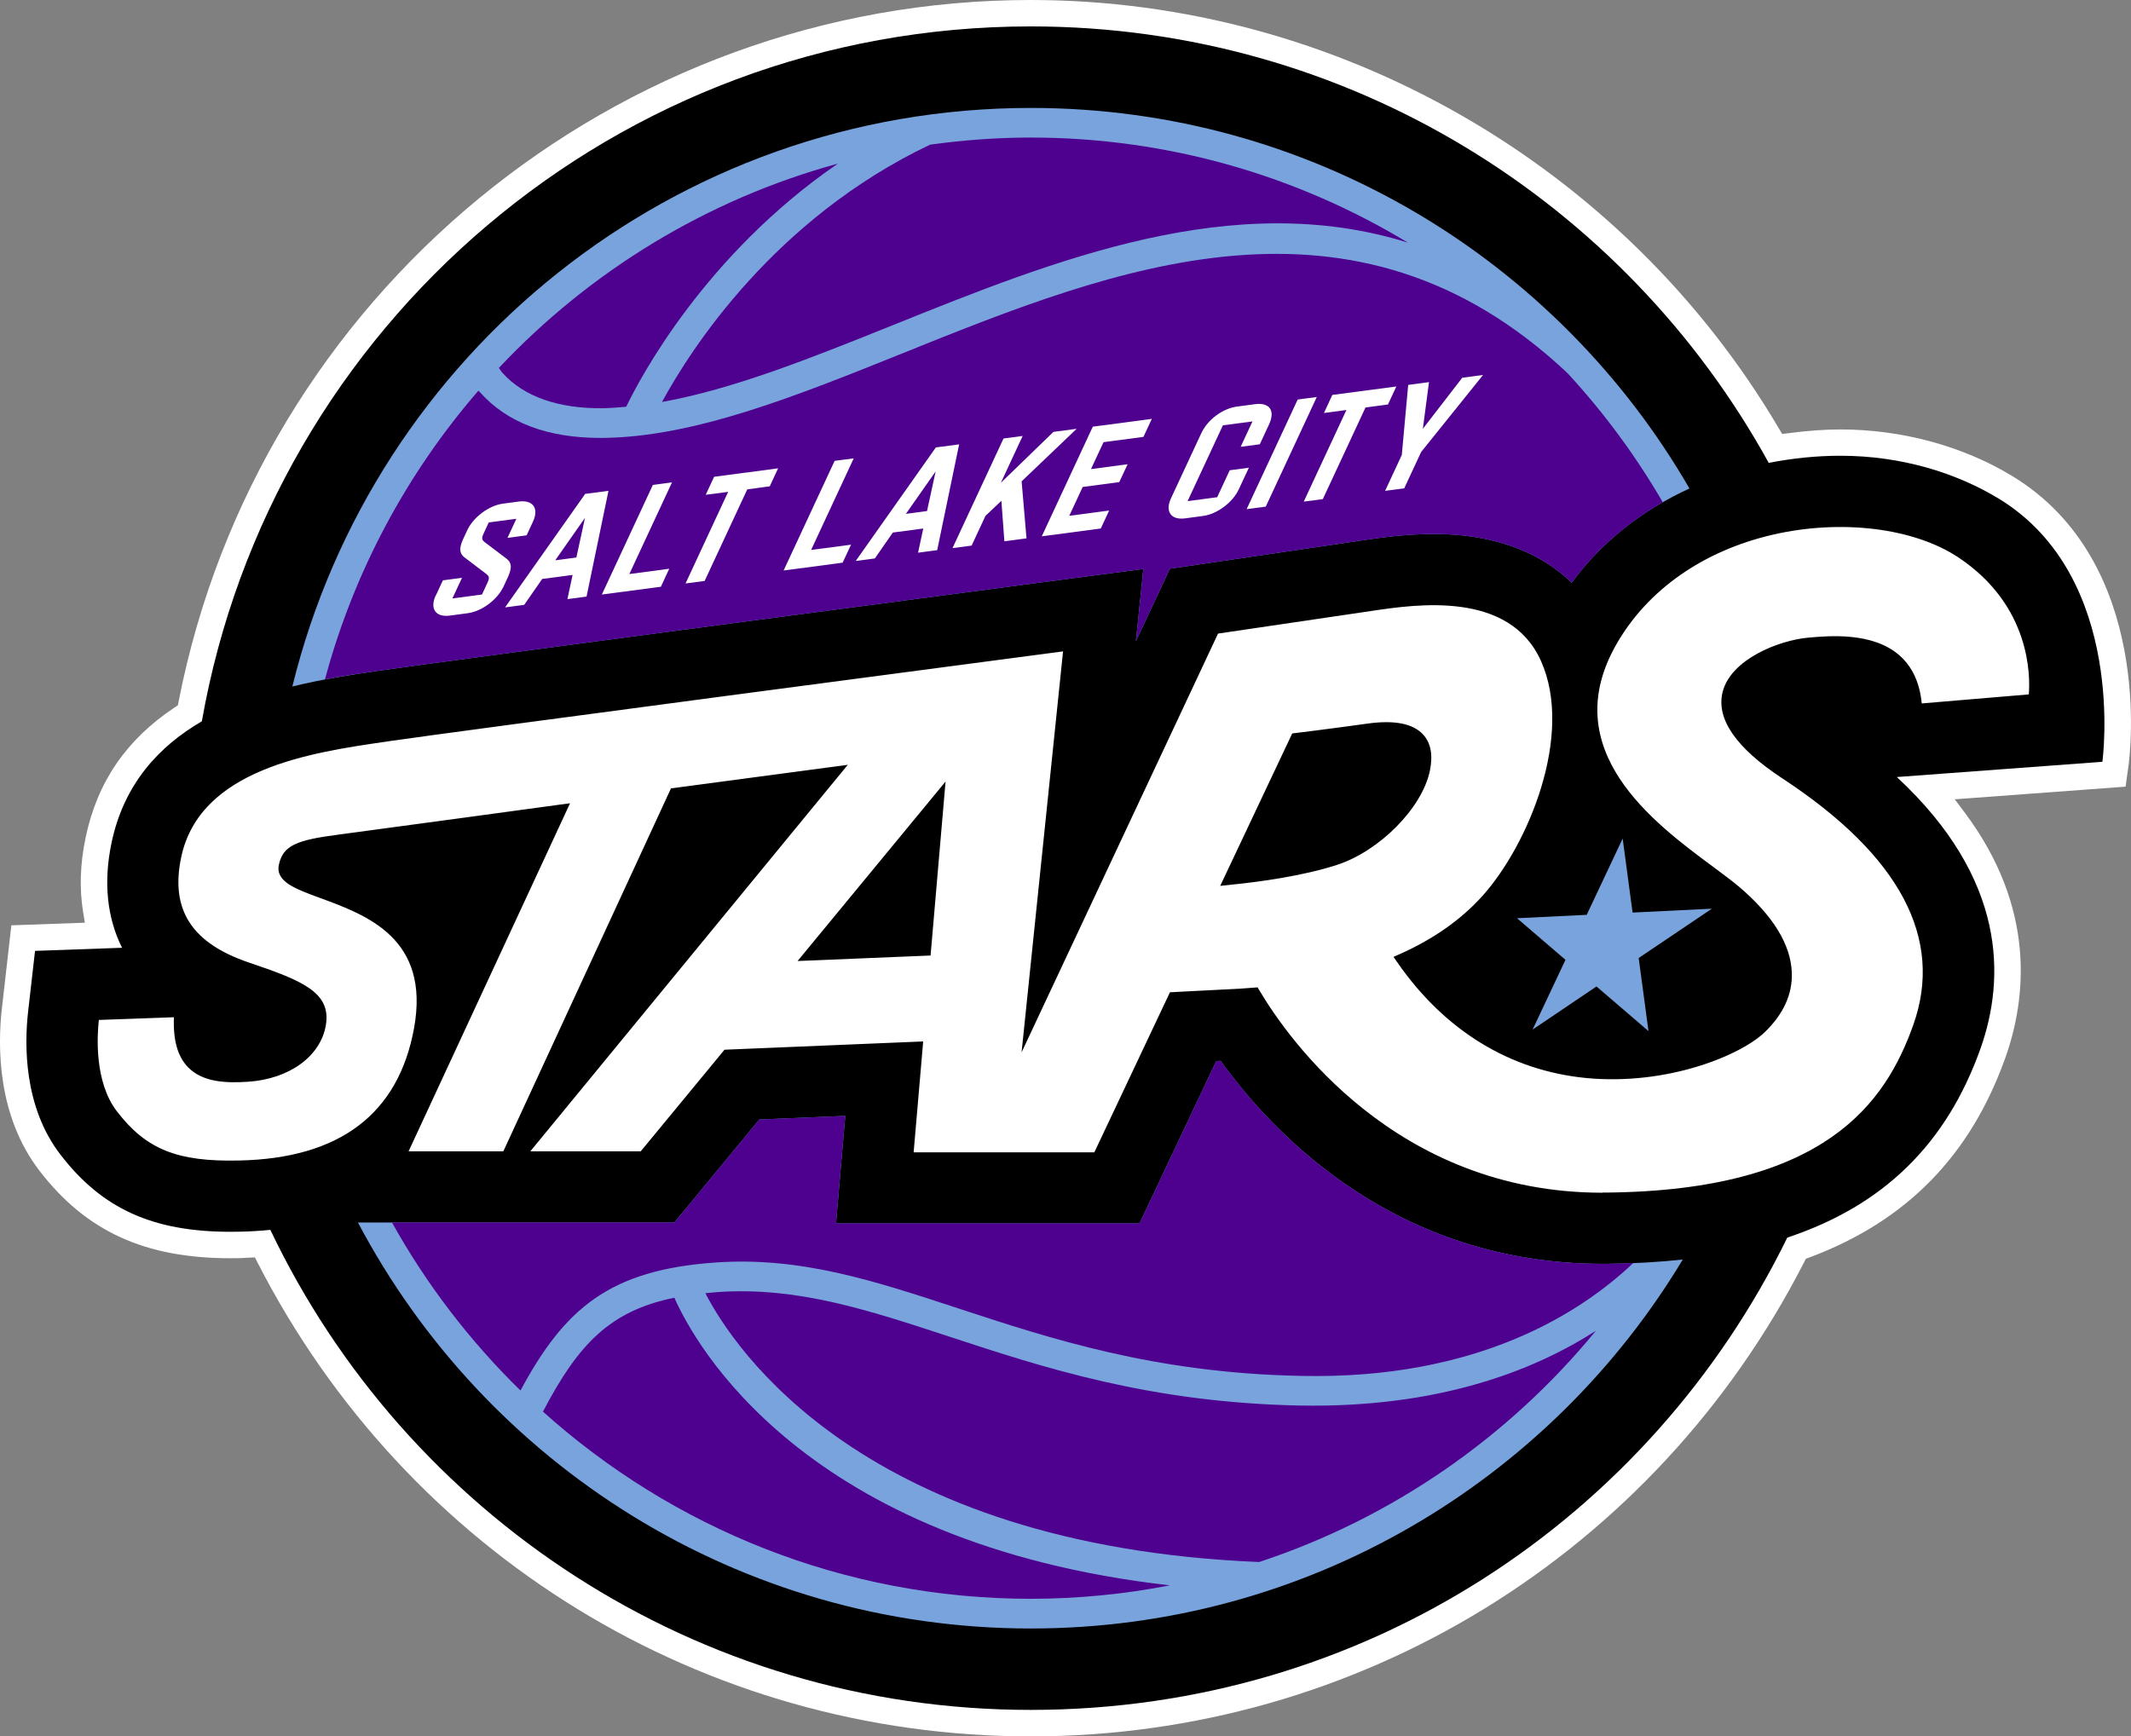 <?xml version="1.0" encoding="UTF-8"?><svg id="Layer_1" xmlns="http://www.w3.org/2000/svg" viewBox="0 0 576 469.42"><rect x="0" y="0" width="576" height="469.42" fill="#808080" stroke="none"/><defs><style>.cls-1{fill:#000;}.cls-1,.cls-2,.cls-3,.cls-4{stroke-width:0px;}.cls-2{fill:#79a3dc;}.cls-3{fill:#4e008e;}.cls-4{fill:#fff;}</style></defs><path class="cls-4" d="M.5,272.75c-1.13,9.93-1.32,28.79,10.14,43.72,12.57,16.38,28.48,23.69,51.59,23.69l2.92-.03c.35,0,.68-.04,1.01-.06l2.73-.14.73,1.42c40.46,79,120.54,128.08,208.97,128.08s168.63-49.15,209.09-128.26l.44-.86.91-.34c26.17-9.77,43.5-27.42,52.98-53.93,5.69-15.96,8.43-40.43-10.92-66.31l-2.73-3.64,46.18-3.42.79-5.71c.31-2.23,7.18-54.81-31.44-78.27-13.39-8.12-29.87-12.59-46.45-12.59-4.29,0-8.9.34-14.09,1.02l-1.63.21-.85-1.42C438.74,44.4,361.23,0,278.6,0,166.61,0,69.75,79.75,48.28,189.65l-.2,1.02-.86.57c-13.07,8.69-20.95,20.2-24.07,35.18-1.5,7.11-1.72,13.91-.67,20.23l.45,2.8-19.86.71-2.57,22.59Z"/><path class="cls-1" d="M540.19,134.77c-11.45-6.95-26.31-11.56-42.73-11.56-6.5,0-13,.68-19.38,1.93C439.36,54.81,364.56,7.14,278.6,7.14c-112.13,0-205.25,81.12-224.04,187.86-11.54,6.71-21.08,16.91-24.42,32.88-2.23,10.67-1.19,20.26,2.85,28.35l-23.52.84-1.88,16.48c-1,8.86-1.21,25.66,8.72,38.57,11.24,14.65,24.98,20.89,45.93,20.89.92,0,1.86-.01,2.77-.03,2.82-.05,5.48-.24,8.06-.49,36.58,76.74,114.85,129.78,205.52,129.78s167.51-52.08,204.51-127.69c26.03-8.65,43.02-25.34,52.17-50.97,6.77-18.98,7.22-45.91-22.57-73.54l55.56-4.12s6.92-49.93-28.08-71.19"/><path class="cls-2" d="M101.35,181.48l1.47-.21c7.38-1.08,44.12-6.06,177.25-23.63l28.97-3.82-2.02,19.54,9.2-19.6,51.83-7.65c4.65-.69,11.71-1.74,19.46-1.74,18.4,0,30.03,6.13,37.31,13.16,7.98-10.9,18.89-19.53,31.83-25.47-35.53-61.48-101.93-102.88-178.04-102.88-96.58,0-177.56,66.63-199.59,156.42,8.18-2.02,16.03-3.19,22.33-4.11"/><path class="cls-2" d="M434.33,341.67h-1.19c-55.76,0-88.86-34.91-103.21-54.87l-1.19.06-20.73,43.89h-82.04l2.5-29.07-23.23.97-22.96,27.85h-85.53c34.45,65.26,102.94,109.76,181.86,109.76,74.82,0,140.29-39.99,176.24-99.75-6.45.69-13.28,1.09-20.51,1.16"/><path class="cls-3" d="M101.35,181.48l1.47-.21c7.38-1.08,44.12-6.06,177.25-23.63l28.97-3.82-2.02,19.54,9.2-19.6,51.83-7.65c4.65-.69,11.71-1.74,19.46-1.74,18.4,0,30.03,6.13,37.31,13.16,6.45-8.81,14.83-16.12,24.62-21.75-7.31-12.57-15.94-24.28-25.75-34.9-57.82-54.42-122.4-28.44-179.43-5.49-29.06,11.7-56.51,22.75-81.27,23-.26,0-.51,0-.76,0-14.25,0-25.15-4.13-32.42-12.27-.14-.16-.32-.33-.5-.5-19.26,22.25-33.63,48.82-41.47,78.04,4.91-.92,9.53-1.61,13.52-2.19"/><path class="cls-3" d="M434.33,341.67h-1.19c-55.76,0-88.86-34.91-103.21-54.87l-1.19.06-20.73,43.89h-82.04l2.5-29.07-23.23.97-22.96,27.85h-76.33c9.36,16.79,21.08,32.08,34.73,45.42,11.89-22.08,23.94-32.61,52.79-34.61,22.92-1.59,42.72,4.9,65.61,12.43,24.91,8.19,53.14,17.47,92.59,18.23,47.9,1.05,75.87-17.29,89.78-30.51-2.35.09-4.69.19-7.13.21"/><path class="cls-3" d="M351.51,379.99c-40.64-.78-69.49-10.27-94.93-18.64-22.08-7.25-41.14-13.52-62.55-12.04-1.18.08-2.25.21-3.37.31,7.78,15.07,42.78,68.26,149.68,72.67,36-11.88,67.47-33.81,91.01-62.51-17.06,10.96-42.8,20.86-79.84,20.21"/><path class="cls-3" d="M135.83,100.82c5.8,6.45,15.16,9.67,27.07,9.54,2.08-.02,4.22-.22,6.36-.4,3.74-7.78,21.32-41.08,57.21-65.73-35.52,9.73-67.07,29.15-91.63,55.24.35.44.6.92.98,1.35"/><path class="cls-3" d="M178.94,108.67c19.23-3.45,40.29-11.87,62.33-20.74,43.93-17.69,92.18-37.07,139.27-22.34-29.78-18.01-64.67-28.4-101.93-28.4-9.23,0-18.31.69-27.21,1.92-42.18,20.07-64.77,55.4-72.46,69.56"/><path class="cls-3" d="M182.28,350.84c-17.39,3.53-25.99,12.56-35.52,30.79,34.99,31.43,81.22,50.6,131.84,50.6,12.85,0,25.41-1.27,37.59-3.63-99.04-11.25-128.45-65.38-133.91-77.76"/><path class="cls-4" d="M117.8,161l1.91-4.11,5.17-.68-2.6,5.58,8-1.06,1.51-3.26c.63-1.36.35-1.76-.39-2.34l-5.8-4.4c-1.81-1.35-1.25-3.21-.26-5.33l.92-1.99c1.67-3.6,5.88-6.74,9.7-7.25l4.31-.57c3.82-.5,5.46,1.86,3.78,5.46l-1.71,3.68-5.17.68,2.4-5.16-7.46.99-1.42,3.05c-.63,1.35-.36,1.75.39,2.33l5.8,4.39c1.82,1.35,1.25,3.22.26,5.33l-1.02,2.2c-1.67,3.59-5.88,6.74-9.7,7.24l-4.85.65c-3.82.5-5.46-1.87-3.79-5.46"/><path class="cls-4" d="M158.18,133.52l6.29-.83-5.93,28.6-5.17.68,1.4-6.54-8.22,1.09-4.86,7-5.17.68,21.65-30.68ZM155.79,150.72l2.33-10.72-8.04,11.47,5.71-.75Z"/><polygon class="cls-4" points="176.47 131.09 181.64 130.41 170.11 155.19 180.89 153.76 178.63 158.63 162.68 160.73 176.47 131.09"/><polygon class="cls-4" points="196.82 132.97 190.75 133.77 193.02 128.9 210.32 126.61 208.06 131.48 201.99 132.29 190.46 157.06 185.3 157.74 196.82 132.97"/><polygon class="cls-4" points="225.6 124.59 230.76 123.91 219.24 148.68 230.03 147.25 227.76 152.12 211.81 154.23 225.6 124.59"/><path class="cls-4" d="M252.96,120.96l6.29-.83-5.93,28.6-5.17.69,1.4-6.54-8.22,1.09-4.86,7-5.17.68,21.65-30.68ZM250.57,138.17l2.33-10.72-8.04,11.47,5.71-.76Z"/><polygon class="cls-4" points="271.25 118.54 276.42 117.86 270.53 130.52 284.74 116.76 291.02 115.92 276.14 130.13 277.46 145.54 271.48 146.33 270.67 135.39 266.37 139.46 262.63 147.5 257.46 148.18 271.25 118.54"/><polygon class="cls-4" points="295.38 115.35 311.33 113.24 309.07 118.11 298.28 119.54 294.89 126.82 304.79 125.51 302.53 130.34 292.65 131.65 289.02 139.44 299.8 138.01 297.54 142.88 281.59 144.99 295.38 115.35"/><path class="cls-4" d="M316.53,134.68l8.16-17.53c1.78-3.81,5.88-6.74,9.7-7.24l4.85-.64c3.81-.51,5.56,1.64,3.78,5.46l-2.5,5.38-5.17.68,3.19-6.86-8,1.06-9.54,20.49,8-1.06,3.39-7.29,5.17-.68-2.7,5.8c-1.67,3.6-5.88,6.74-9.69,7.24l-4.86.65c-3.82.5-5.46-1.87-3.78-5.46"/><polygon class="cls-4" points="350.76 108.01 355.92 107.33 342.13 136.97 336.96 137.65 350.76 108.01"/><polygon class="cls-4" points="363.93 110.84 357.86 111.65 360.12 106.77 377.43 104.48 375.16 109.35 369.09 110.16 357.56 134.93 352.4 135.61 363.93 110.84"/><polygon class="cls-4" points="378.9 123 380.63 104.06 386.25 103.31 384.59 115.93 395.24 102.12 400.86 101.38 384.13 122.19 379.56 132.01 374.39 132.7 378.9 123"/><path class="cls-4" d="M433.14,322.41c.34,0,.67,0,1.01,0,59.41-.53,75.56-24.47,82.98-45.26,8.35-23.38-3.55-45.82-35.35-66.7-12.54-8.24-17.98-16.1-16.16-23.38,2.21-8.8,15.11-13.95,23.12-14.68,5.65-.51,17.41-1.56,24.65,4.77,3.48,3.04,5.51,7.41,6.05,13.01l28.94-2.44c.4-5,.51-23.95-18.93-36.96-12.07-8.08-31.85-10.5-50.39-6.19-18.69,4.36-33.63,14.81-42.06,29.43-16.58,28.76,10.05,48.48,25.96,60.26,2.79,2.08,5.21,3.86,7.1,5.46,9.22,7.84,14.02,15.68,14.26,23.29.19,5.77-2.27,11.15-7.29,16-6.48,6.28-26.33,14.52-48.3,12.42-20.58-2.01-38.21-12.8-50.99-31.2l-1.08-1.55,1.73-.77c9.06-4.03,16.57-9.32,22.32-15.72,12.38-13.79,24.76-43.54,15.81-63.51-8.54-19.06-33.64-15.33-45.69-13.54l-41.6,6.14-53.1,113.21,11.21-108.4c-18.74,2.47-164.68,21.72-181.75,24.22l-1.49.22c-19.96,2.9-50.12,7.3-55.14,31.28-2.95,14.14,2.86,23.16,18.32,28.4,14.26,4.83,22.26,8,20.81,16.87-1.39,8.46-9.87,14.63-21.09,15.36-5.73.38-12.12.2-16.13-3.88-2.84-2.89-4.11-7.33-3.86-13.56l-20.29.73c-.45,4-1.3,16.65,4.85,24.67,7.9,10.3,16.29,13.71,33.04,13.33,27.2-.54,43.12-12.6,47.32-35.86,4.36-24.2-12.82-30.49-25.35-35.09-6.8-2.49-12.17-4.46-11.2-9.02,1.13-5.3,5-6.68,16.09-8.13,11.79-1.55,59.77-8.1,59.77-8.1l2.84-.38-43.64,94.09h25.61l45.31-98.11,47.79-6.37-85.81,104.49h29.84l22.65-27.47.7-.03,53-2.21-2.58,29.98h48.84l20.44-43.27,19.14-.99c.7-.03,1.44-.1,2.18-.16l2.36-.18.5.83c7.64,12.88,36.81,54.68,92.72,54.69M251.53,258.32l-35.95,1.49,40-48.52-4.05,47.03ZM332.57,239.21l-2.75.28,19.46-41.2.86-.11s8-.96,19.59-2.57c7.13-.98,12.13-.01,14.87,2.9,2.14,2.28,2.77,5.61,1.89,9.86-2.09,10.08-13.62,21.73-25.16,25.47-9.21,2.97-20.72,4.56-28.74,5.36"/><polygon class="cls-2" points="438.6 226.7 428.88 247.32 410.04 248.24 423.14 259.49 414.26 278.34 431.52 266.69 445.58 278.76 442.93 259 462.71 245.66 441.28 246.71 438.6 226.7"/></svg>